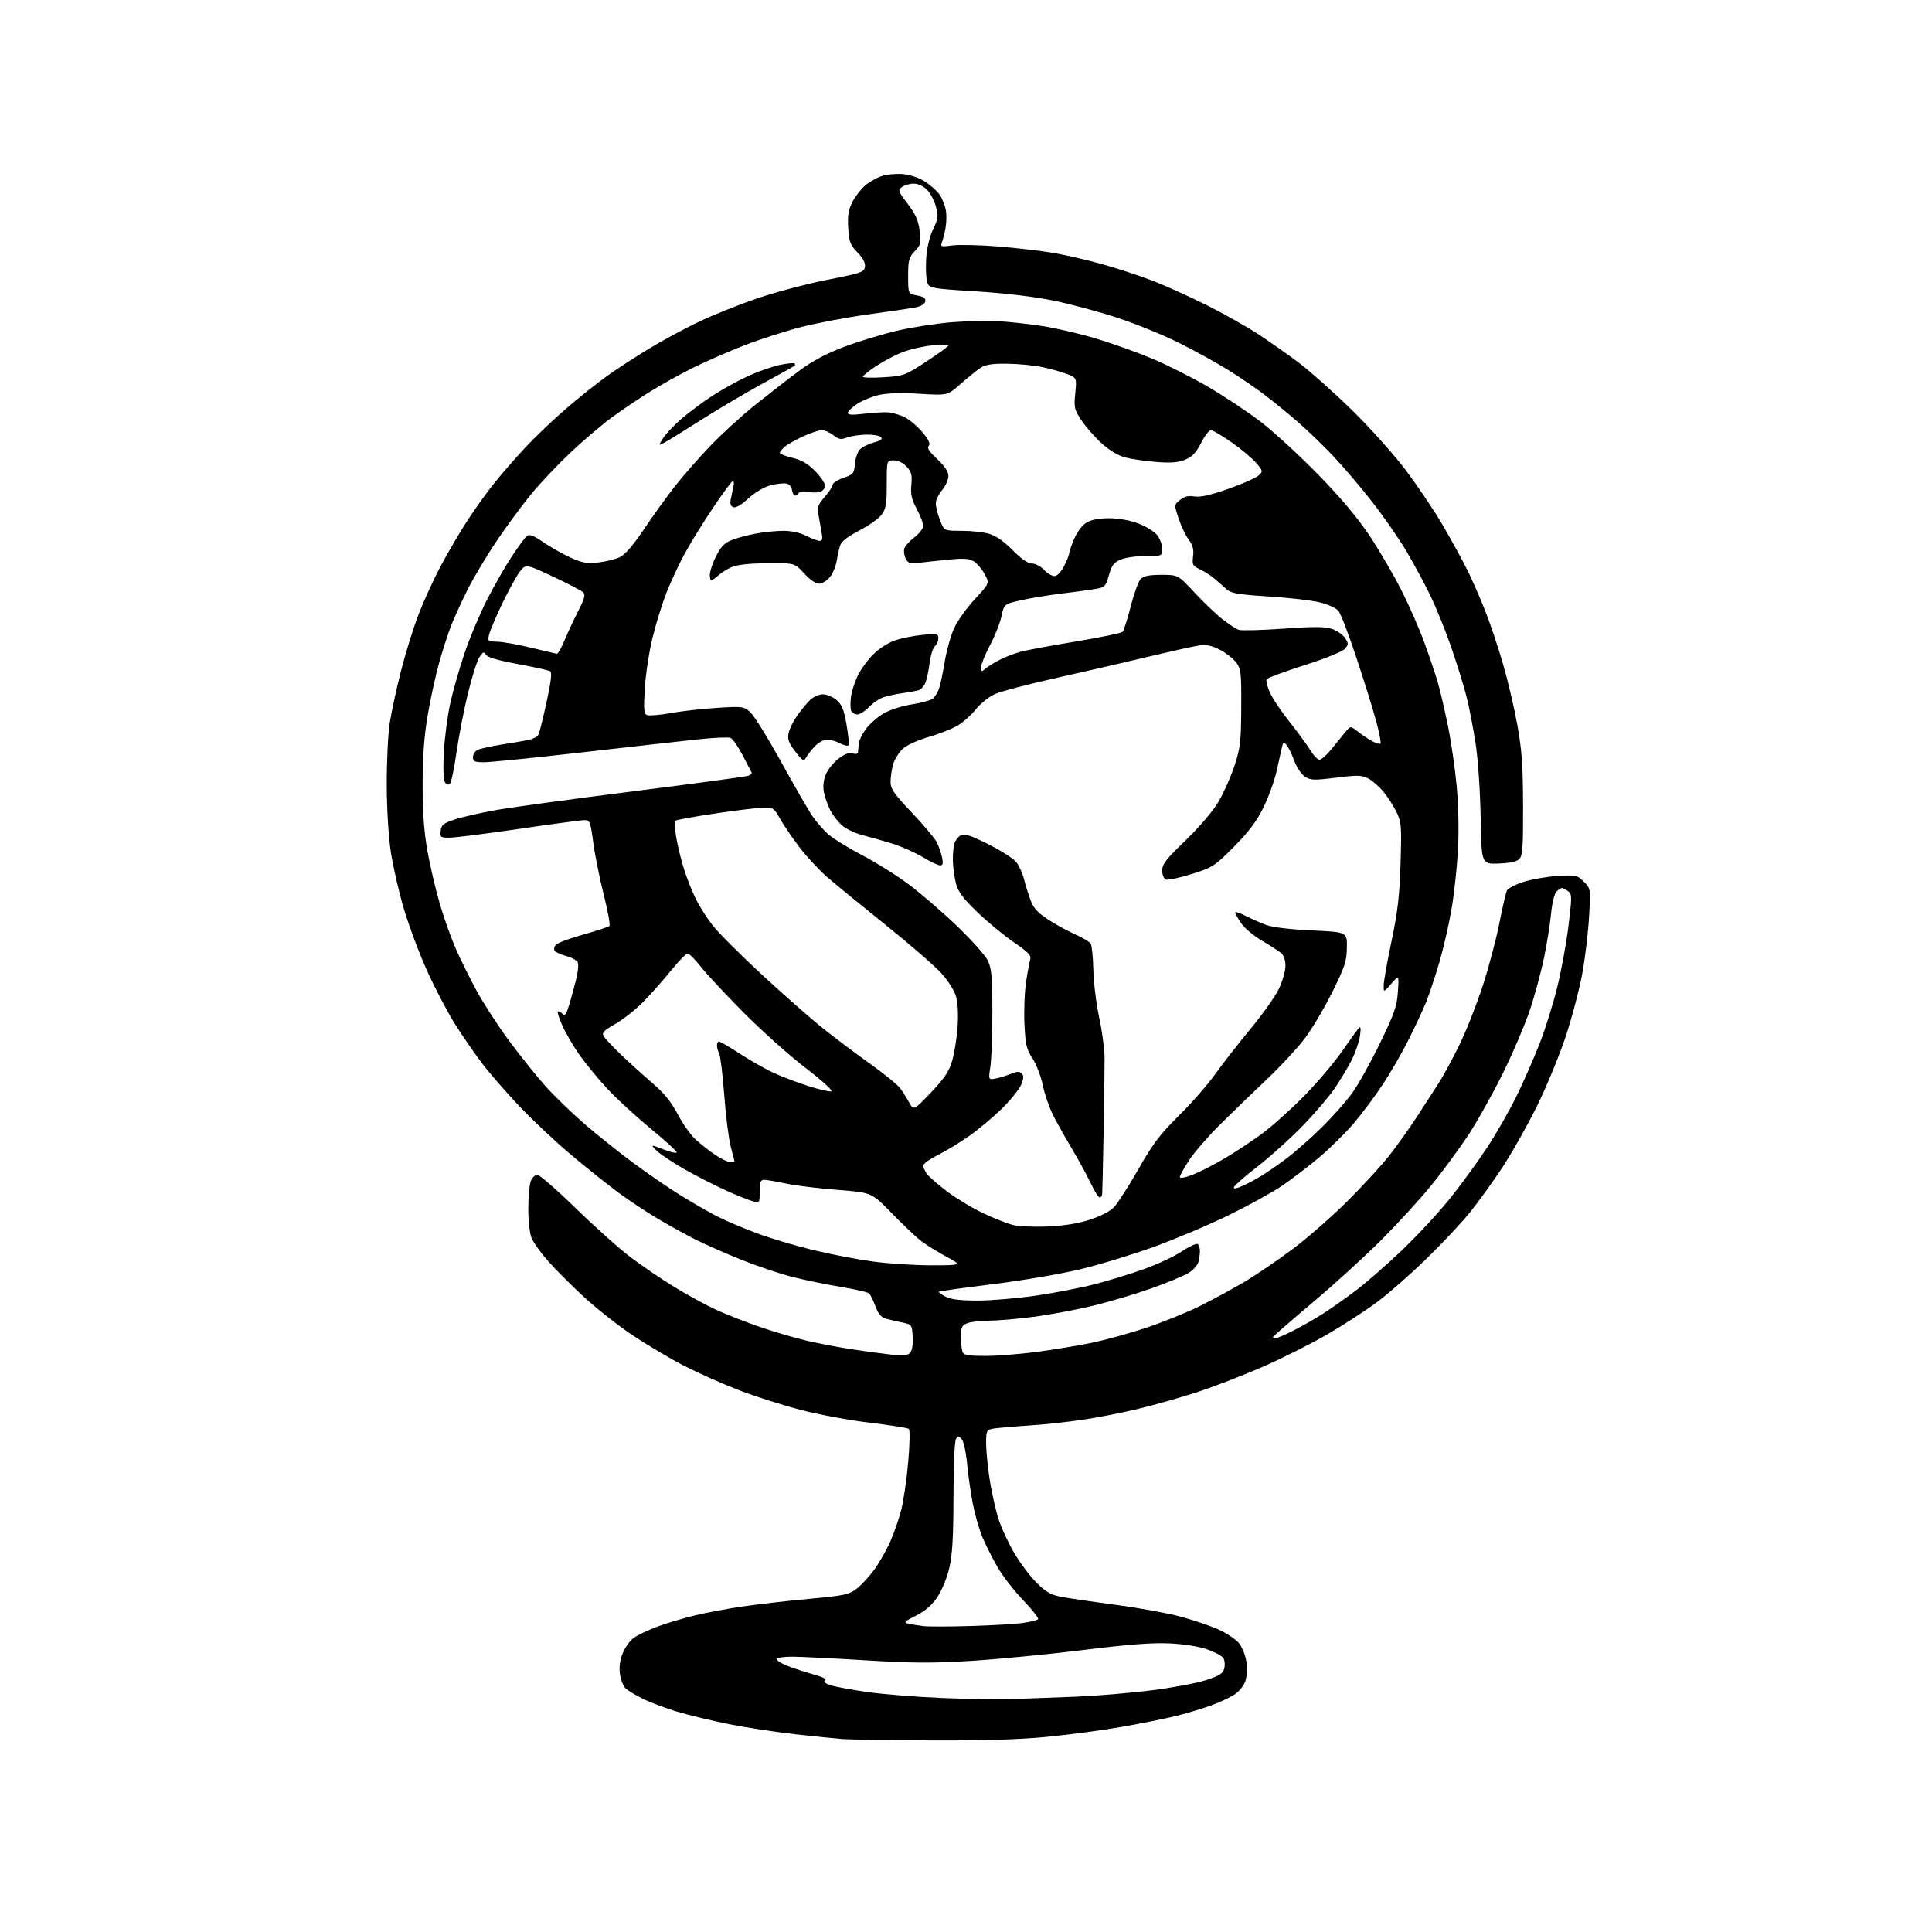 <?xml version="1.0" encoding="UTF-8" standalone="no"?>
<svg 
  version="1.1" 
  xmlns="http://www.w3.org/2000/svg" 
  xmlns:xlink="http://www.w3.org/1999/xlink" 
  xmlns:svg="http://www.w3.org/2000/svg"
  xmlns:rdf="http://www.w3.org/1999/02/22-rdf-syntax-ns#"
  xmlns:cc="http://creativecommons.org/ns#"
  xmlns:dc="http://purl.org/dc/elements/1.1/"
  viewBox="0 0 768 768"
  width="768"
  height="768"
>
<style>svg {background-color: white; }</style>"
<path stroke="none" fill="black" fill-rule="evenodd" d="M369.59,691.83C353.04,691.73 337.48,691.50 335.00,691.31C332.52,691.12 324.20,690.28 316.50,689.44C308.80,688.60 296.88,686.79 290.00,685.42C283.12,684.05 273.68,681.77 269.01,680.36C264.34,678.94 258.26,676.66 255.51,675.28C252.75,673.90 249.73,672.10 248.79,671.27C247.86,670.45 246.81,667.90 246.46,665.61C246.04,662.76 246.38,660.10 247.53,657.21C248.47,654.88 250.45,652.11 251.94,651.05C253.43,649.98 257.55,648.02 261.09,646.69C264.64,645.35 271.36,643.33 276.02,642.20C280.68,641.07 289.47,639.42 295.55,638.54C301.63,637.66 313.47,636.31 321.86,635.54C335.49,634.30 337.47,633.88 340.45,631.61C342.28,630.21 345.42,626.84 347.42,624.11C349.42,621.39 352.33,616.31 353.88,612.83C355.43,609.35 357.44,603.50 358.35,599.82C359.25,596.15 360.46,587.65 361.05,580.93C361.63,574.21 361.75,568.39 361.30,568.01C360.86,567.62 354.00,566.54 346.06,565.59C338.11,564.65 325.74,562.37 318.56,560.53C311.38,558.68 300.19,555.12 293.70,552.61C287.22,550.10 277.43,545.74 271.96,542.93C266.49,540.12 257.35,534.71 251.65,530.92C245.96,527.12 237.22,520.25 232.23,515.66C227.24,511.06 220.82,504.65 217.95,501.40C215.09,498.16 212.13,494.05 211.37,492.28C210.57,490.40 210.00,485.55 210.00,480.60C210.00,475.94 210.44,470.98 210.98,469.57C211.51,468.15 212.69,467.00 213.59,467.00C214.48,467.00 221.36,472.98 228.86,480.29C236.36,487.60 246.18,496.38 250.69,499.79C255.19,503.20 263.06,508.55 268.19,511.67C273.31,514.80 280.65,518.81 284.50,520.58C288.35,522.36 296.13,525.42 301.79,527.39C307.44,529.35 315.99,531.86 320.79,532.97C325.58,534.08 333.77,535.63 339.00,536.42C344.23,537.21 351.23,538.15 354.56,538.51C359.32,539.01 360.90,538.83 361.87,537.65C362.60,536.78 362.99,534.15 362.81,531.33C362.50,526.57 362.44,526.49 358.50,525.68C356.30,525.23 353.39,524.54 352.02,524.16C350.30,523.68 349.07,522.19 347.99,519.25C347.13,516.93 345.99,514.62 345.46,514.13C344.93,513.64 339.77,512.46 334.00,511.52C328.23,510.58 319.45,508.75 314.50,507.47C309.55,506.18 300.55,503.14 294.50,500.70C288.45,498.27 280.35,494.69 276.50,492.75C272.65,490.80 265.94,487.11 261.60,484.53C257.25,481.96 250.28,477.35 246.10,474.28C241.92,471.21 233.47,464.48 227.33,459.33C221.18,454.17 211.92,445.49 206.74,440.04C201.55,434.59 194.80,426.84 191.73,422.82C188.66,418.79 183.71,411.61 180.73,406.86C177.76,402.10 172.80,392.61 169.71,385.76C166.63,378.91 162.50,367.90 160.55,361.30C158.59,354.69 156.27,344.61 155.39,338.89C154.44,332.69 153.77,321.85 153.74,312.00C153.71,302.93 154.24,291.90 154.91,287.50C155.58,283.10 157.63,273.65 159.46,266.50C161.28,259.35 164.44,249.22 166.47,244.00C168.49,238.78 172.42,230.22 175.19,225.00C177.96,219.78 182.68,211.73 185.68,207.11C188.68,202.50 193.51,195.75 196.42,192.11C199.33,188.48 204.96,182.02 208.94,177.76C212.93,173.50 220.31,166.48 225.34,162.16C230.38,157.84 237.71,152.03 241.63,149.24C245.55,146.46 252.97,141.63 258.13,138.52C263.28,135.40 272.12,130.64 277.77,127.93C283.42,125.22 294.00,120.99 301.27,118.53C308.55,116.07 321.02,112.77 329.00,111.20C342.35,108.58 343.53,108.17 343.83,106.06C344.06,104.53 343.08,102.65 340.88,100.38C338.01,97.42 337.54,96.18 337.19,90.66C336.87,85.68 337.23,83.47 338.85,80.29C339.98,78.07 342.27,75.11 343.93,73.71C345.59,72.31 348.59,70.63 350.59,69.97C352.59,69.31 356.42,68.98 359.09,69.23C362.04,69.52 365.52,70.74 367.95,72.35C370.15,73.80 372.70,76.13 373.61,77.52C374.52,78.91 375.57,81.50 375.94,83.28C376.31,85.05 376.28,88.30 375.88,90.50C375.47,92.70 374.82,95.34 374.42,96.36C373.76,98.08 374.09,98.18 378.60,97.56C381.29,97.20 389.47,97.38 396.77,97.97C404.07,98.57 413.97,99.72 418.77,100.54C423.57,101.36 432.45,103.42 438.50,105.12C444.55,106.82 453.55,109.79 458.50,111.72C463.45,113.65 472.89,117.92 479.49,121.21C486.08,124.49 495.29,129.67 499.94,132.70C504.60,135.74 512.03,140.96 516.46,144.31C520.88,147.66 530.29,156.04 537.36,162.95C544.52,169.94 554.06,180.60 558.88,187.00C563.65,193.32 570.30,203.22 573.65,209.00C577.01,214.78 581.33,222.65 583.24,226.50C585.16,230.35 588.40,237.75 590.44,242.94C592.48,248.13 595.69,257.72 597.57,264.26C599.45,270.79 601.98,281.62 603.19,288.32C604.95,298.05 605.40,304.46 605.44,320.21C605.49,336.74 605.25,340.17 603.95,341.48C602.91,342.52 600.17,343.11 595.65,343.27C588.91,343.50 588.91,343.50 588.58,325.00C588.39,314.39 587.54,301.81 586.57,295.50C585.64,289.45 584.02,281.10 582.97,276.94C581.92,272.78 579.20,264.01 576.94,257.44C574.68,250.87 570.87,241.45 568.46,236.50C566.06,231.55 561.75,223.58 558.89,218.79C556.03,214.00 550.05,205.39 545.60,199.67C541.14,193.94 534.12,185.68 530.00,181.32C525.88,176.96 519.35,170.68 515.50,167.37C511.65,164.05 505.72,159.23 502.31,156.66C498.91,154.08 492.52,149.74 488.11,147.01C483.71,144.28 475.13,139.54 469.05,136.48C462.97,133.42 452.04,128.93 444.75,126.51C437.46,124.08 425.88,120.94 419.00,119.54C411.09,117.92 399.62,116.55 387.76,115.81C369.02,114.64 369.02,114.64 368.38,111.22C368.03,109.35 367.97,105.04 368.25,101.65C368.53,98.27 369.75,93.46 370.97,90.96C372.95,86.93 373.06,85.95 372.03,82.10C371.39,79.72 369.79,76.70 368.48,75.39C367.08,73.99 364.91,73.00 363.24,73.00C361.67,73.00 359.57,73.60 358.57,74.32C356.88,75.56 357.02,75.98 360.83,81.03C363.96,85.15 365.06,87.65 365.58,91.77C366.19,96.66 366.02,97.37 363.62,99.87C361.30,102.30 361.00,103.41 361.00,109.69C361.00,116.78 361.00,116.78 364.56,117.45C367.18,117.94 368.04,118.56 367.80,119.81C367.61,120.83 366.11,121.77 363.99,122.19C362.07,122.57 353.62,123.82 345.20,124.97C336.79,126.12 324.71,128.40 318.36,130.04C312.01,131.67 301.75,134.99 295.57,137.41C289.38,139.83 280.29,143.81 275.37,146.26C270.45,148.71 262.77,152.98 258.30,155.76C253.82,158.53 246.86,163.24 242.83,166.22C238.80,169.21 231.55,175.39 226.73,179.95C221.90,184.52 215.08,191.71 211.56,195.93C208.04,200.15 201.75,208.65 197.59,214.81C193.42,220.97 188.06,229.95 185.68,234.76C183.29,239.57 180.38,245.97 179.21,249.00C178.04,252.03 175.94,258.55 174.55,263.50C173.16,268.45 171.12,277.83 170.01,284.35C168.58,292.77 168.00,300.75 168.00,311.92C168.00,323.21 168.56,330.74 169.97,338.60C171.06,344.62 173.30,354.12 174.96,359.72C176.62,365.31 179.46,373.23 181.26,377.32C183.06,381.40 186.78,388.88 189.52,393.94C192.26,398.99 198.10,407.97 202.50,413.90C206.90,419.82 213.35,427.86 216.83,431.76C220.31,435.66 227.28,442.41 232.33,446.77C237.37,451.13 246.09,458.09 251.69,462.25C257.30,466.40 265.87,472.28 270.76,475.30C275.64,478.31 282.30,482.13 285.57,483.77C288.83,485.41 295.77,488.34 301.00,490.29C306.23,492.23 316.12,495.19 323.00,496.86C329.88,498.53 340.58,500.60 346.78,501.45C352.99,502.30 363.57,502.99 370.28,502.98C382.50,502.95 382.50,502.95 376.21,499.56C372.75,497.70 368.26,494.91 366.25,493.38C364.23,491.84 358.96,486.86 354.54,482.31C346.50,474.04 346.50,474.04 333.00,473.00C325.57,472.44 316.35,471.30 312.50,470.49C308.65,469.67 304.71,469.00 303.75,469.00C302.34,469.00 302.00,469.89 302.00,473.61C302.00,478.11 301.94,478.20 299.32,477.54C297.85,477.17 293.01,475.23 288.57,473.22C284.13,471.21 276.68,467.40 272.00,464.74C267.32,462.08 262.38,458.78 261.00,457.39C258.50,454.88 258.50,454.88 263.75,456.92C266.64,458.05 269.00,458.56 269.00,458.07C269.00,457.57 264.39,453.36 258.75,448.72C253.11,444.08 245.53,437.14 241.90,433.29C238.27,429.44 233.21,423.35 230.65,419.76C228.09,416.18 224.88,410.71 223.51,407.62C222.14,404.53 221.38,402.00 221.81,402.00C222.25,402.00 223.11,402.51 223.72,403.12C224.56,403.96 225.22,402.98 226.28,399.37C227.07,396.69 228.30,392.20 229.01,389.38C229.73,386.56 230.04,383.55 229.71,382.68C229.38,381.81 227.30,380.62 225.09,380.03C222.89,379.43 220.80,378.49 220.46,377.93C220.11,377.37 220.32,376.32 220.93,375.59C221.53,374.86 226.41,373.04 231.76,371.53C237.12,370.03 241.83,368.49 242.24,368.11C242.64,367.74 241.63,362.12 239.99,355.64C238.36,349.16 236.48,339.84 235.83,334.93C234.74,326.73 234.46,326.00 232.42,326.00C231.20,326.00 219.47,327.57 206.35,329.50C193.23,331.42 180.78,332.99 178.68,333.00C175.11,333.00 174.89,332.83 175.18,330.25C175.45,327.91 176.29,327.24 180.72,325.77C183.59,324.81 190.90,323.14 196.95,322.05C203.01,320.96 227.73,317.58 251.90,314.54C276.06,311.49 296.57,308.72 297.46,308.38C298.35,308.03 298.95,307.47 298.79,307.13C298.62,306.78 297.01,303.67 295.21,300.20C293.40,296.74 291.23,293.64 290.38,293.31C289.53,292.99 284.03,293.22 278.17,293.83C272.30,294.44 251.65,296.76 232.28,298.97C212.91,301.19 195.03,303.00 192.53,303.00C188.69,303.00 188.00,302.70 188.00,301.04C188.00,299.95 188.79,298.65 189.75,298.14C190.71,297.63 195.10,296.65 199.50,295.96C203.90,295.28 208.81,294.43 210.42,294.07C212.02,293.71 213.66,292.76 214.07,291.96C214.47,291.16 215.92,285.32 217.29,279.00C219.04,270.97 219.46,267.29 218.70,266.82C218.10,266.45 212.29,265.16 205.79,263.96C197.93,262.51 193.69,261.27 193.11,260.24C192.39,258.94 191.98,259.10 190.56,261.26C189.64,262.68 187.58,269.16 186.00,275.67C184.42,282.17 182.38,292.68 181.48,299.00C180.58,305.32 179.41,310.95 178.88,311.49C178.25,312.14 177.57,311.97 176.89,310.99C176.26,310.07 176.09,305.48 176.44,299.00C176.75,293.23 177.90,284.45 179.00,279.50C180.09,274.55 182.66,265.55 184.71,259.50C186.76,253.45 190.76,243.97 193.58,238.42C196.41,232.88 200.82,225.17 203.39,221.28C205.95,217.39 208.65,213.70 209.39,213.09C210.44,212.22 211.98,212.80 216.12,215.62C219.08,217.63 223.97,220.38 227.00,221.74C231.55,223.78 233.43,224.10 237.91,223.58C240.88,223.23 244.71,222.28 246.41,221.47C248.45,220.51 251.74,216.69 256.01,210.33C259.58,205.00 265.19,197.24 268.47,193.07C271.75,188.91 278.05,181.73 282.47,177.13C286.89,172.52 294.77,165.32 300.00,161.12C305.23,156.92 313.04,150.85 317.37,147.63C323.00,143.44 328.23,140.65 335.80,137.79C341.62,135.60 351.13,132.72 356.94,131.40C362.75,130.07 372.23,128.60 378.00,128.12C383.77,127.65 392.10,127.45 396.50,127.67C400.90,127.89 409.00,128.77 414.50,129.63C420.00,130.49 429.68,132.76 436.00,134.67C442.32,136.57 452.23,140.13 458.02,142.57C463.81,145.00 473.71,149.98 480.02,153.64C486.33,157.29 495.81,163.58 501.07,167.61C506.33,171.64 516.68,181.14 524.07,188.72C533.08,197.96 539.80,205.96 544.47,213.00C548.30,218.78 553.95,228.45 557.02,234.50C560.09,240.55 564.24,250.00 566.23,255.50C568.22,261.00 570.59,267.98 571.48,271.00C572.37,274.02 574.18,281.72 575.49,288.10C576.81,294.47 578.41,305.50 579.06,312.60C579.77,320.33 579.97,330.51 579.56,338.00C579.18,344.88 578.03,355.45 576.99,361.50C575.95,367.55 573.78,377.00 572.17,382.50C570.56,388.00 568.25,394.98 567.04,398.00C565.83,401.02 562.70,407.78 560.09,413.00C557.48,418.23 552.81,426.33 549.73,431.00C546.64,435.68 541.44,442.66 538.16,446.51C534.88,450.37 528.66,456.50 524.35,460.13C520.03,463.76 513.35,468.86 509.50,471.46C505.65,474.06 496.13,479.30 488.34,483.10C480.56,486.91 467.29,492.52 458.85,495.59C450.41,498.65 437.21,502.68 429.51,504.54C421.80,506.40 406.07,509.08 394.54,510.50C383.01,511.92 373.41,513.26 373.20,513.47C372.99,513.68 374.18,514.56 375.86,515.43C378.02,516.55 381.73,517.00 388.70,517.00C394.09,516.99 404.54,516.10 411.92,515.02C419.31,513.93 429.78,511.90 435.20,510.50C440.62,509.10 449.39,506.40 454.69,504.51C460.00,502.61 466.75,499.46 469.71,497.49C472.66,495.53 475.51,494.20 476.04,494.52C476.57,494.85 476.99,496.10 476.99,497.31C476.98,498.51 476.70,500.51 476.37,501.74C476.04,502.97 474.29,504.90 472.47,506.02C470.65,507.14 464.07,509.88 457.83,512.11C451.60,514.33 441.10,517.46 434.50,519.05C427.90,520.65 417.19,522.64 410.70,523.48C404.21,524.31 396.25,525.00 393.01,525.00C389.78,525.00 385.98,525.44 384.57,525.98C382.34,526.82 382.00,527.54 382.00,531.39C382.00,533.84 382.27,536.55 382.61,537.42C383.09,538.69 384.87,539.00 391.56,539.00C396.14,539.00 405.21,538.31 411.70,537.46C418.19,536.61 427.97,535.01 433.44,533.90C438.91,532.79 448.81,530.08 455.44,527.88C462.07,525.68 471.77,521.75 477.00,519.16C482.23,516.56 490.26,512.20 494.85,509.47C499.44,506.74 507.99,500.91 513.85,496.53C519.71,492.14 529.48,483.59 535.57,477.53C541.65,471.46 549.12,463.35 552.15,459.50C555.19,455.65 560.16,448.68 563.20,444.00C566.24,439.32 570.17,433.25 571.94,430.50C573.71,427.75 577.37,421.00 580.06,415.50C582.76,410.00 586.94,399.43 589.37,392.00C591.79,384.57 594.78,373.32 596.01,367.00C597.24,360.68 598.61,354.81 599.05,353.96C599.49,353.11 602.47,351.57 605.67,350.55C608.88,349.53 614.95,348.48 619.17,348.22C626.48,347.77 626.97,347.88 629.57,350.48C632.30,353.20 632.30,353.20 631.68,364.35C631.34,370.48 630.14,380.59 629.01,386.82C627.88,393.05 624.92,404.30 622.45,411.82C619.97,419.34 614.85,431.80 611.06,439.50C607.27,447.20 601.06,458.23 597.26,464.00C593.46,469.77 587.62,477.88 584.28,482.00C580.95,486.12 573.10,494.47 566.86,500.55C560.61,506.63 551.76,514.38 547.19,517.76C542.62,521.15 533.80,526.86 527.60,530.46C521.41,534.06 510.07,539.76 502.42,543.12C494.76,546.49 483.10,551.02 476.50,553.20C469.90,555.37 459.10,558.45 452.50,560.04C445.90,561.62 435.77,563.60 430.00,564.43C424.23,565.26 415.68,566.19 411.00,566.51C406.32,566.82 400.14,567.32 397.25,567.61C392.00,568.14 392.00,568.14 392.00,573.82C392.01,576.94 392.69,583.70 393.52,588.83C394.35,593.97 395.96,600.94 397.09,604.33C398.21,607.73 400.99,613.64 403.25,617.48C405.51,621.31 409.46,626.56 412.03,629.13C415.86,632.96 417.67,633.98 422.10,634.81C425.07,635.36 434.80,636.79 443.73,637.98C452.65,639.16 464.11,641.24 469.18,642.60C474.25,643.96 481.03,646.25 484.24,647.69C487.46,649.13 491.13,651.56 492.42,653.08C493.70,654.61 495.06,657.93 495.44,660.46C495.84,663.09 495.67,666.45 495.06,668.28C494.46,670.05 492.52,672.44 490.74,673.59C488.96,674.74 484.94,676.63 481.81,677.80C478.68,678.97 472.57,680.83 468.23,681.94C463.90,683.05 453.86,685.08 445.92,686.46C437.99,687.85 424.34,689.66 415.59,690.49C404.77,691.52 390.05,691.94 369.59,691.83zM403.00,675.39C408.77,675.19 420.02,674.77 428.00,674.44C435.98,674.12 449.34,672.99 457.69,671.94C466.05,670.89 475.84,669.05 479.46,667.87C484.79,666.12 486.15,665.23 486.66,663.20C487.01,661.82 486.85,659.99 486.31,659.13C485.77,658.27 482.89,656.71 479.91,655.66C476.68,654.52 470.68,653.56 465.00,653.28C458.07,652.95 448.73,653.66 430.50,655.92C416.75,657.62 396.84,659.55 386.26,660.21C370.63,661.18 362.75,661.14 344.26,660.01C331.74,659.24 318.69,658.59 315.26,658.56C311.83,658.53 308.90,658.93 308.76,659.47C308.62,660.00 310.52,661.23 313.00,662.20C315.48,663.18 320.15,664.70 323.38,665.60C327.04,666.60 328.79,667.51 328.01,667.99C327.18,668.51 327.89,669.14 330.13,669.88C331.98,670.49 338.45,671.70 344.50,672.57C350.55,673.45 363.82,674.52 374.00,674.96C384.18,675.39 397.23,675.59 403.00,675.39zM386.00,646.36C394.52,646.10 403.86,645.55 406.74,645.13C409.62,644.71 412.28,644.06 412.65,643.68C413.02,643.31 410.41,639.96 406.84,636.25C403.27,632.54 398.68,626.64 396.64,623.14C394.60,619.64 391.86,614.22 390.55,611.11C389.23,607.99 387.48,601.84 386.64,597.43C385.81,593.02 384.81,585.95 384.42,581.71C384.04,577.47 383.12,573.22 382.38,572.25C381.21,570.72 380.91,570.69 380.03,572.00C379.44,572.88 379.02,582.24 379.02,594.80C379.00,610.59 378.59,617.91 377.42,623.06C376.50,627.09 374.50,632.02 372.67,634.76C370.46,638.07 367.89,640.32 364.16,642.21C359.46,644.59 359.10,644.98 361.16,645.44C362.45,645.72 365.07,646.16 367.00,646.39C368.93,646.63 377.48,646.62 386.00,646.36zM507.03,532.00C507.59,532.00 510.75,530.64 514.04,528.98C517.34,527.32 522.61,524.32 525.76,522.31C528.92,520.30 534.90,516.08 539.07,512.93C543.23,509.77 551.47,502.57 557.38,496.93C563.29,491.29 571.78,482.13 576.25,476.59C580.72,471.04 587.47,461.77 591.26,456.00C595.05,450.23 600.40,440.82 603.16,435.09C605.92,429.37 609.94,420.16 612.10,414.62C614.26,409.09 617.36,399.15 619.00,392.53C620.64,385.91 622.66,374.88 623.50,368.00C624.91,356.35 624.90,355.41 623.32,354.25C622.38,353.56 621.29,353.00 620.88,353.00C620.47,353.00 619.50,353.65 618.71,354.44C617.89,355.25 616.97,359.02 616.57,363.19C616.19,367.21 614.96,374.94 613.85,380.36C612.74,385.79 610.27,395.01 608.37,400.86C606.46,406.71 601.50,418.37 597.35,426.77C593.20,435.17 586.88,446.42 583.31,451.77C579.73,457.12 573.37,465.76 569.16,470.96C564.95,476.17 556.10,485.86 549.50,492.50C542.90,499.14 530.41,510.54 521.75,517.82C513.09,525.11 506.00,531.28 506.00,531.54C506.00,531.79 506.46,532.00 507.03,532.00zM416.16,487.57C422.49,487.33 428.26,486.43 432.93,484.95C437.30,483.57 441.10,481.63 442.78,479.91C444.27,478.37 448.65,471.57 452.50,464.81C458.28,454.65 461.09,450.93 468.61,443.50C473.62,438.55 480.11,431.14 483.03,427.03C485.95,422.93 492.30,414.78 497.15,408.93C501.99,403.08 507.09,395.87 508.47,392.90C509.85,389.93 510.98,385.88 510.99,383.90C511.00,381.70 510.32,379.74 509.25,378.84C508.29,378.03 504.86,375.83 501.64,373.94C498.41,372.05 494.70,368.93 493.39,367.02C492.07,365.10 491.00,363.18 491.00,362.75C491.00,362.31 492.87,362.91 495.15,364.08C497.44,365.24 501.15,366.88 503.40,367.71C505.89,368.63 513.02,369.47 521.50,369.86C535.50,370.50 535.50,370.50 535.41,376.67C535.33,382.06 534.60,384.29 529.71,394.17C526.62,400.40 521.75,408.65 518.88,412.50C516.02,416.35 509.15,423.77 503.63,429.00C498.10,434.23 489.73,442.32 485.01,447.00C480.29,451.68 474.76,458.05 472.72,461.17C470.67,464.29 469.00,467.32 469.00,467.90C469.00,468.53 471.16,468.12 474.25,466.90C477.14,465.77 482.93,462.80 487.11,460.31C491.30,457.82 497.82,453.50 501.61,450.71C505.40,447.93 512.78,441.34 518.01,436.07C523.23,430.81 530.17,422.67 533.42,418.00C536.67,413.32 539.76,409.05 540.29,408.50C540.91,407.85 541.02,409.04 540.60,411.83C540.24,414.22 538.77,418.49 537.34,421.33C535.90,424.17 532.89,429.20 530.66,432.50C528.42,435.80 522.67,442.55 517.87,447.50C513.07,452.45 505.10,459.65 500.15,463.50C495.21,467.35 490.93,471.04 490.63,471.71C490.23,472.62 490.76,472.66 492.80,471.90C494.28,471.34 497.52,469.71 500.00,468.28C502.48,466.85 507.43,463.49 511.00,460.82C514.58,458.15 521.03,452.49 525.35,448.23C529.67,443.98 535.18,437.75 537.59,434.40C540.00,431.04 544.95,422.14 548.60,414.63C554.28,402.92 555.30,400.00 555.69,394.23C556.14,387.50 556.14,387.50 553.10,391.00C550.05,394.50 550.05,394.50 550.03,391.79C550.01,390.30 551.40,382.43 553.12,374.29C555.61,362.47 556.34,356.24 556.74,343.31C557.19,328.34 557.07,326.78 555.14,322.81C553.99,320.44 551.65,316.80 549.94,314.73C548.22,312.66 545.49,310.27 543.87,309.43C541.32,308.11 539.59,308.07 531.07,309.14C522.28,310.23 520.94,310.19 518.70,308.73C517.32,307.82 515.41,304.93 514.44,302.29C513.47,299.66 512.10,296.87 511.40,296.09C510.32,294.91 510.03,295.06 509.58,297.09C509.28,298.42 508.33,302.65 507.48,306.50C506.62,310.35 504.26,316.88 502.23,321.00C499.53,326.50 496.41,330.66 490.52,336.59C482.85,344.32 482.11,344.80 473.72,347.44C468.90,348.95 464.29,349.94 463.47,349.63C462.62,349.30 462.00,347.78 462.00,346.02C462.00,343.49 463.56,341.48 471.27,334.07C476.70,328.85 482.09,322.54 484.29,318.83C486.36,315.35 489.24,308.90 490.69,304.50C493.05,297.34 493.34,294.90 493.41,281.33C493.49,267.45 493.32,265.92 491.42,263.37C490.28,261.83 487.35,259.55 484.92,258.29C481.54,256.55 479.56,256.15 476.50,256.61C474.30,256.95 465.07,259.00 456.00,261.17C446.93,263.35 430.59,267.11 419.71,269.54C408.82,271.96 397.97,274.80 395.60,275.85C393.23,276.90 389.76,279.66 387.89,281.98C386.03,284.31 382.70,287.25 380.50,288.52C378.30,289.79 373.12,291.81 369.00,293.01C364.58,294.29 360.37,296.25 358.74,297.79C357.23,299.22 355.54,301.99 355.00,303.94C354.46,305.90 354.01,308.98 354.01,310.79C354.00,313.56 355.36,315.52 362.46,323.01C367.11,327.92 371.56,333.19 372.34,334.72C373.12,336.25 374.07,338.96 374.46,340.75C375.00,343.25 374.82,344.00 373.70,344.00C372.90,344.00 369.73,342.49 366.66,340.64C363.59,338.79 358.02,336.35 354.29,335.22C350.55,334.08 345.31,332.60 342.63,331.92C339.96,331.23 336.45,329.57 334.84,328.21C333.23,326.86 331.07,324.10 330.04,322.08C329.01,320.06 327.87,316.81 327.50,314.87C327.08,312.60 327.37,310.05 328.31,307.79C329.12,305.85 331.39,303.04 333.35,301.55C335.78,299.69 337.55,299.04 338.95,299.48C340.29,299.91 341.03,299.68 341.08,298.82C341.13,298.09 341.28,296.52 341.41,295.32C341.55,294.12 342.87,291.54 344.36,289.59C345.85,287.64 348.97,284.93 351.28,283.58C353.60,282.22 358.63,280.61 362.46,280.00C366.29,279.39 370.05,278.37 370.82,277.74C371.58,277.10 372.65,275.44 373.18,274.04C373.72,272.64 374.76,267.79 375.50,263.26C376.24,258.73 377.93,252.64 379.26,249.74C380.59,246.84 384.31,241.62 387.52,238.15C393.37,231.84 393.37,231.84 391.46,228.29C390.41,226.35 388.52,224.07 387.25,223.24C385.50,222.09 383.34,221.88 378.22,222.35C374.53,222.69 369.18,223.26 366.35,223.60C361.75,224.17 361.07,224.00 360.04,222.08C359.41,220.89 359.16,219.08 359.48,218.05C359.81,217.02 361.64,214.99 363.54,213.54C365.44,212.09 367.00,210.04 367.00,209.00C367.00,207.96 365.84,204.94 364.42,202.30C362.38,198.51 361.93,196.50 362.27,192.74C362.63,188.79 362.32,187.55 360.40,185.49C359.00,183.98 356.99,183.00 355.30,183.00C352.50,183.00 352.50,183.00 352.50,192.42C352.50,200.36 352.18,202.28 350.45,204.59C349.33,206.10 345.32,208.95 341.54,210.92C336.70,213.44 334.44,215.24 333.91,217.00C333.50,218.38 332.89,221.14 332.56,223.15C332.22,225.16 331.03,227.97 329.90,229.40C328.77,230.83 326.84,232.00 325.59,232.00C324.22,232.00 321.92,230.43 319.74,228.00C316.52,224.42 315.64,223.99 311.32,223.92C308.67,223.87 303.91,223.90 300.75,223.99C297.58,224.07 293.63,224.53 291.96,225.01C290.29,225.49 287.48,227.10 285.72,228.59C282.50,231.31 282.50,231.31 282.17,229.08C281.99,227.85 283.01,224.45 284.45,221.52C286.50,217.32 287.85,215.88 290.83,214.69C292.90,213.85 297.25,212.69 300.49,212.09C303.72,211.49 308.66,211.00 311.47,211.00C314.60,211.00 318.09,211.77 320.50,213.00C322.66,214.10 325.05,215.00 325.82,215.00C326.87,215.00 327.07,214.16 326.62,211.75C326.28,209.96 325.72,206.82 325.38,204.78C324.83,201.56 325.17,200.57 327.87,197.49C329.59,195.53 331.00,193.37 331.00,192.68C331.00,192.00 332.91,190.78 335.25,189.97C339.19,188.61 339.52,188.21 339.82,184.50C340.00,182.30 340.86,179.71 341.73,178.75C342.60,177.78 345.10,176.51 347.29,175.92C350.17,175.15 350.95,174.55 350.16,173.76C349.55,173.15 346.90,172.71 344.26,172.77C341.62,172.83 338.19,173.36 336.64,173.95C334.31,174.83 333.40,174.68 331.28,173.01C329.88,171.90 327.78,171.00 326.62,171.01C325.45,171.02 322.03,172.17 319.00,173.58C315.98,174.99 312.72,176.85 311.75,177.72C310.79,178.60 310.00,179.65 310.00,180.06C310.00,180.47 312.26,181.34 315.03,182.01C318.66,182.88 321.15,184.33 324.03,187.27C326.21,189.49 328.00,192.12 328.00,193.09C328.00,194.07 327.09,195.15 325.98,195.51C324.87,195.86 322.66,195.86 321.07,195.52C319.43,195.15 317.91,195.34 317.54,195.94C317.18,196.52 316.49,197.00 316.01,197.00C315.53,197.00 315.00,195.99 314.82,194.75C314.62,193.33 313.70,192.39 312.33,192.19C311.13,192.02 308.28,192.39 305.99,193.00C303.62,193.64 299.92,195.88 297.42,198.18C294.68,200.71 292.45,202.00 291.49,201.63C290.45,201.23 290.12,200.23 290.48,198.52C290.76,197.13 291.24,194.84 291.54,193.42C291.89,191.73 291.71,191.06 291.01,191.49C290.42,191.86 286.87,196.73 283.13,202.33C279.38,207.92 274.47,215.88 272.22,220.00C269.98,224.12 266.73,231.06 265.01,235.42C263.29,239.77 260.77,247.87 259.41,253.42C258.05,258.96 256.66,268.04 256.32,273.59C255.81,282.15 255.95,283.77 257.27,284.27C258.12,284.60 262.34,284.23 266.66,283.45C270.97,282.67 279.24,281.74 285.03,281.38C295.18,280.74 295.66,280.81 298.25,283.11C299.73,284.42 305.25,293.34 310.53,302.91C315.81,312.49 321.42,322.21 323.01,324.51C324.59,326.81 327.44,330.06 329.34,331.73C331.25,333.40 337.30,337.12 342.80,339.99C348.30,342.87 356.63,348.10 361.33,351.63C366.02,355.15 374.57,362.52 380.32,368.01C386.06,373.50 391.60,379.68 392.61,381.74C394.17,384.93 394.46,388.02 394.48,402.00C394.49,411.07 394.14,420.92 393.70,423.87C392.90,429.24 392.90,429.24 395.70,428.74C397.24,428.46 399.96,427.63 401.74,426.90C404.19,425.89 405.25,425.85 406.13,426.73C407.01,427.61 406.96,428.69 405.92,431.19C405.17,433.01 401.74,437.27 398.31,440.65C394.89,444.02 389.02,448.93 385.29,451.55C381.56,454.18 375.91,457.61 372.75,459.19C369.59,460.76 367.00,462.62 367.00,463.31C367.00,463.99 367.67,465.51 368.48,466.67C369.29,467.83 373.07,471.09 376.87,473.91C380.68,476.73 387.18,480.60 391.34,482.52C395.49,484.44 400.60,486.44 402.69,486.97C404.79,487.50 410.85,487.77 416.16,487.57zM437.12,476.00C436.63,476.00 435.01,473.41 433.52,470.25C432.03,467.09 428.65,460.90 426.02,456.50C423.39,452.10 420.02,446.08 418.54,443.13C417.06,440.18 415.24,434.85 414.49,431.28C413.74,427.72 411.91,422.94 410.40,420.68C408.03,417.09 407.62,415.31 407.23,407.03C406.99,401.79 407.27,394.35 407.85,390.50C408.43,386.65 409.18,382.59 409.51,381.47C410.01,379.80 408.84,378.56 403.03,374.59C399.14,371.93 392.61,366.54 388.54,362.63C382.78,357.08 380.89,354.54 380.01,351.18C379.39,348.80 378.84,344.75 378.79,342.18C378.73,339.60 379.01,336.49 379.41,335.25C379.81,334.01 380.95,332.56 381.96,332.02C383.36,331.27 385.87,332.10 392.87,335.60C397.87,338.10 402.87,341.29 403.98,342.70C405.09,344.11 406.46,347.11 407.03,349.38C407.60,351.65 408.76,355.39 409.60,357.69C410.75,360.87 412.40,362.74 416.38,365.37C419.27,367.29 424.13,369.97 427.19,371.32C430.24,372.67 433.12,374.38 433.57,375.12C434.03,375.86 434.50,380.58 434.62,385.61C434.74,390.64 435.78,399.12 436.94,404.44C438.09,409.76 439.05,416.90 439.08,420.31C439.11,423.71 438.94,437.07 438.70,450.00C438.46,462.93 438.21,474.06 438.13,474.75C438.06,475.44 437.60,476.00 437.12,476.00zM290.25,461.97C291.21,461.99 291.99,461.89 291.99,461.75C291.98,461.61 291.32,459.02 290.51,456.00C289.71,452.98 288.53,443.75 287.91,435.50C287.28,427.25 286.37,419.74 285.89,418.82C285.40,417.89 285.00,416.43 285.00,415.57C285.00,414.70 285.36,414.00 285.81,414.00C286.25,414.00 289.96,416.17 294.06,418.82C298.15,421.48 304.06,424.85 307.19,426.32C310.32,427.79 316.48,430.16 320.89,431.58C325.29,433.00 329.58,434.02 330.41,433.83C331.31,433.64 327.14,429.83 320.21,424.51C313.77,419.57 302.65,409.63 295.50,402.41C288.35,395.20 280.70,387.00 278.50,384.19C276.30,381.38 273.99,379.06 273.36,379.04C272.74,379.02 269.60,382.25 266.39,386.22C263.19,390.19 258.15,395.83 255.20,398.75C252.25,401.68 247.40,405.45 244.43,407.13C240.04,409.60 239.20,410.49 239.94,411.84C240.44,412.75 243.48,416.01 246.68,419.08C249.88,422.14 255.49,427.22 259.14,430.35C263.90,434.44 266.78,437.95 269.32,442.77C271.27,446.47 274.36,450.92 276.18,452.65C278.01,454.38 281.52,457.18 284.00,458.87C286.48,460.55 289.29,461.95 290.25,461.97zM370.04,434.32C375.34,428.75 377.24,425.95 378.45,421.85C379.32,418.94 380.29,412.95 380.63,408.53C380.99,403.69 380.79,398.85 380.10,396.34C379.44,393.89 377.04,390.03 374.25,386.93C371.65,384.04 361.64,375.36 352.01,367.64C342.38,359.92 331.88,351.33 328.69,348.55C325.49,345.77 320.49,340.35 317.57,336.50C314.66,332.65 311.23,327.59 309.95,325.25C307.80,321.31 307.34,321.00 303.57,321.05C301.33,321.08 292.64,322.13 284.26,323.38C275.87,324.63 268.73,325.93 268.39,326.27C268.05,326.61 268.28,329.77 268.89,333.28C269.50,336.80 270.94,342.56 272.09,346.09C273.24,349.61 275.30,354.75 276.67,357.50C278.04,360.25 280.98,364.87 283.22,367.77C285.45,370.67 294.34,379.56 302.97,387.53C311.60,395.50 322.53,405.11 327.27,408.88C332.01,412.65 340.38,418.94 345.86,422.85C351.34,426.77 356.66,431.06 357.67,432.39C358.67,433.72 360.33,436.31 361.35,438.15C363.19,441.49 363.19,441.49 370.04,434.32zM320.35,301.25C319.54,302.77 319.00,302.44 316.15,298.75C313.55,295.38 312.99,293.89 313.45,291.52C313.78,289.89 315.22,286.85 316.66,284.78C318.09,282.70 320.40,279.88 321.77,278.50C323.25,277.02 325.42,276.00 327.08,276.00C328.62,276.00 331.09,277.03 332.56,278.30C334.68,280.12 335.49,282.13 336.51,288.05C337.22,292.15 337.59,295.84 337.34,296.25C337.09,296.66 335.58,296.32 333.99,295.50C332.40,294.67 330.04,294.00 328.74,294.00C327.44,294.00 325.23,295.24 323.82,296.75C322.42,298.26 320.85,300.29 320.35,301.25zM524.53,302.00C525.27,302.00 527.37,300.16 529.19,297.91C531.01,295.66 533.48,292.62 534.67,291.16C536.84,288.50 536.84,288.50 539.67,290.74C541.23,291.98 543.78,293.70 545.34,294.57C546.91,295.44 548.44,295.89 548.75,295.58C549.06,295.27 548.31,291.30 547.08,286.76C545.85,282.22 542.34,270.93 539.28,261.68C536.21,252.43 532.98,243.96 532.08,242.85C531.15,241.70 527.90,240.23 524.48,239.41C521.19,238.62 512.06,237.58 504.19,237.09C492.56,236.37 489.48,235.86 487.73,234.35C486.55,233.33 484.44,231.49 483.05,230.25C481.66,229.01 479.01,227.28 477.16,226.41C474.08,224.95 473.84,224.51 474.27,221.16C474.61,218.44 474.17,216.73 472.52,214.50C471.30,212.85 469.50,209.06 468.51,206.07C466.72,200.64 466.72,200.64 469.09,198.73C470.79,197.35 472.39,196.96 474.80,197.35C477.14,197.74 481.16,196.83 488.32,194.31C493.92,192.33 499.32,189.95 500.32,189.01C502.07,187.38 502.03,187.19 499.40,184.07C497.90,182.28 493.53,178.61 489.68,175.91C485.83,173.21 482.09,171.00 481.36,171.00C480.63,171.00 478.88,173.28 477.46,176.07C475.53,179.89 473.97,181.53 471.20,182.70C468.43,183.86 465.57,184.10 459.85,183.66C455.64,183.34 450.11,182.55 447.56,181.91C444.57,181.16 441.21,179.20 438.05,176.35C435.36,173.94 431.74,169.83 429.99,167.23C427.04,162.82 426.87,162.08 427.43,156.37C428.03,150.23 428.03,150.23 424.27,148.73C422.19,147.91 417.80,146.66 414.50,145.96C411.20,145.26 404.88,144.64 400.46,144.59C394.36,144.52 391.77,144.92 389.73,146.25C388.26,147.22 384.72,150.08 381.87,152.61C376.69,157.22 376.69,157.22 365.59,156.54C358.52,156.10 352.69,156.26 349.50,156.98C346.75,157.59 342.81,159.21 340.75,160.56C338.69,161.92 337.00,163.53 337.00,164.14C337.00,164.93 338.86,165.03 343.25,164.50C346.69,164.08 351.01,163.81 352.87,163.91C354.72,164.00 357.87,164.94 359.87,165.99C361.86,167.04 365.02,169.76 366.87,172.03C369.30,175.00 369.94,176.46 369.16,177.24C368.38,178.02 369.33,179.49 372.54,182.48C375.61,185.35 377.00,187.45 377.00,189.24C377.00,190.68 375.87,193.18 374.50,194.82C373.12,196.45 372.00,198.83 372.00,200.11C372.00,201.39 372.74,204.36 373.64,206.72C375.27,211.00 375.27,211.00 382.27,211.00C386.12,211.00 391.09,211.55 393.32,212.22C395.92,212.99 399.26,215.34 402.58,218.72C406.03,222.22 408.60,224.00 410.22,224.00C411.56,224.00 413.71,225.12 415.00,226.50C416.29,227.88 418.16,229.00 419.15,229.00C420.25,229.00 421.75,227.44 422.98,225.04C424.09,222.86 425.00,220.58 425.00,219.98C425.00,219.37 425.92,216.74 427.04,214.13C428.24,211.34 430.26,208.68 431.95,207.69C433.79,206.60 436.97,206.00 440.87,206.00C444.54,206.00 449.10,206.81 452.44,208.06C455.47,209.20 458.86,211.28 459.98,212.70C461.09,214.11 462.00,216.56 462.00,218.13C462.00,221.00 461.99,221.00 455.47,221.00C451.88,221.00 447.41,221.64 445.55,222.41C442.76,223.58 441.93,224.67 440.81,228.64C439.53,233.14 439.20,233.49 435.47,234.12C433.29,234.49 427.23,235.31 422.00,235.95C416.77,236.58 409.49,237.78 405.82,238.61C399.14,240.13 399.14,240.13 398.09,245.01C397.52,247.69 395.46,252.87 393.52,256.53C391.59,260.18 390.00,264.10 390.00,265.24C390.00,267.13 390.15,267.18 391.75,265.77C392.71,264.93 395.30,263.33 397.51,262.22C399.71,261.11 403.42,259.69 405.75,259.07C408.09,258.44 417.94,256.61 427.66,255.00C437.37,253.39 445.73,251.67 446.23,251.17C446.73,250.67 448.21,246.08 449.50,240.98C450.80,235.88 452.59,230.99 453.47,230.10C454.62,228.96 456.95,228.50 461.67,228.50C468.27,228.50 468.27,228.50 474.89,235.59C478.52,239.49 483.52,244.25 486.00,246.18C488.48,248.11 491.34,249.99 492.37,250.36C493.40,250.73 501.35,250.52 510.03,249.91C522.15,249.04 526.65,249.06 529.44,249.98C531.44,250.64 533.79,252.27 534.67,253.61C536.14,255.86 536.13,256.20 534.52,257.98C533.52,259.08 526.61,261.87 518.43,264.47C510.55,266.98 503.83,269.46 503.50,270.00C503.17,270.54 503.75,272.89 504.79,275.24C505.83,277.58 509.37,282.88 512.66,287.00C515.94,291.12 519.65,296.19 520.90,298.25C522.14,300.31 523.78,302.00 524.53,302.00zM340.78,284.00C339.77,284.00 338.67,283.30 338.34,282.45C338.02,281.60 337.99,279.13 338.28,276.97C338.57,274.80 339.78,271.03 340.97,268.57C342.15,266.12 344.91,262.32 347.10,260.14C349.29,257.94 353.13,255.46 355.67,254.60C358.20,253.73 363.14,252.73 366.64,252.38C372.57,251.77 373.00,251.86 373.00,253.74C373.00,254.85 372.38,256.27 371.61,256.91C370.85,257.54 369.91,260.59 369.52,263.68C369.13,266.78 368.34,270.35 367.76,271.63C367.17,272.91 365.98,274.16 365.10,274.41C364.22,274.65 361.48,275.14 359.00,275.50C356.52,275.85 353.11,276.57 351.41,277.09C349.72,277.62 347.05,279.39 345.48,281.02C343.91,282.66 341.80,284.00 340.78,284.00zM221.34,259.87C221.80,259.94 223.14,257.64 224.32,254.75C225.51,251.86 227.96,246.60 229.76,243.06C232.41,237.88 232.80,236.38 231.77,235.41C231.07,234.75 225.66,231.94 219.75,229.17C209.00,224.14 209.00,224.14 206.57,227.32C205.24,229.07 202.11,234.78 199.61,240.00C197.12,245.22 194.78,250.74 194.43,252.25C193.81,254.88 193.95,255.00 197.64,255.08C199.76,255.12 205.78,256.19 211.00,257.45C216.22,258.71 220.88,259.80 221.34,259.87zM264.07,175.98C261.64,177.27 261.64,177.27 263.61,174.15C264.69,172.43 268.04,168.93 271.04,166.35C274.04,163.78 279.58,159.67 283.34,157.23C287.10,154.79 293.40,151.31 297.34,149.51C301.28,147.70 306.93,145.72 309.90,145.09C312.86,144.47 315.53,144.19 315.81,144.48C316.10,144.77 316.15,145.17 315.92,145.37C315.69,145.57 309.88,148.81 303.00,152.57C296.12,156.34 285.10,162.85 278.50,167.06C271.90,171.26 265.41,175.28 264.07,175.98zM351.25,149.97C359.25,149.46 359.76,149.28 368.25,143.72C373.06,140.57 377.00,137.70 377.00,137.35C377.00,137.00 374.14,136.98 370.65,137.30C367.15,137.63 361.90,138.80 358.99,139.91C356.07,141.02 351.28,143.53 348.34,145.48C345.40,147.42 343.00,149.35 343.00,149.76C343.00,150.17 346.71,150.26 351.25,149.97z" />

</svg>